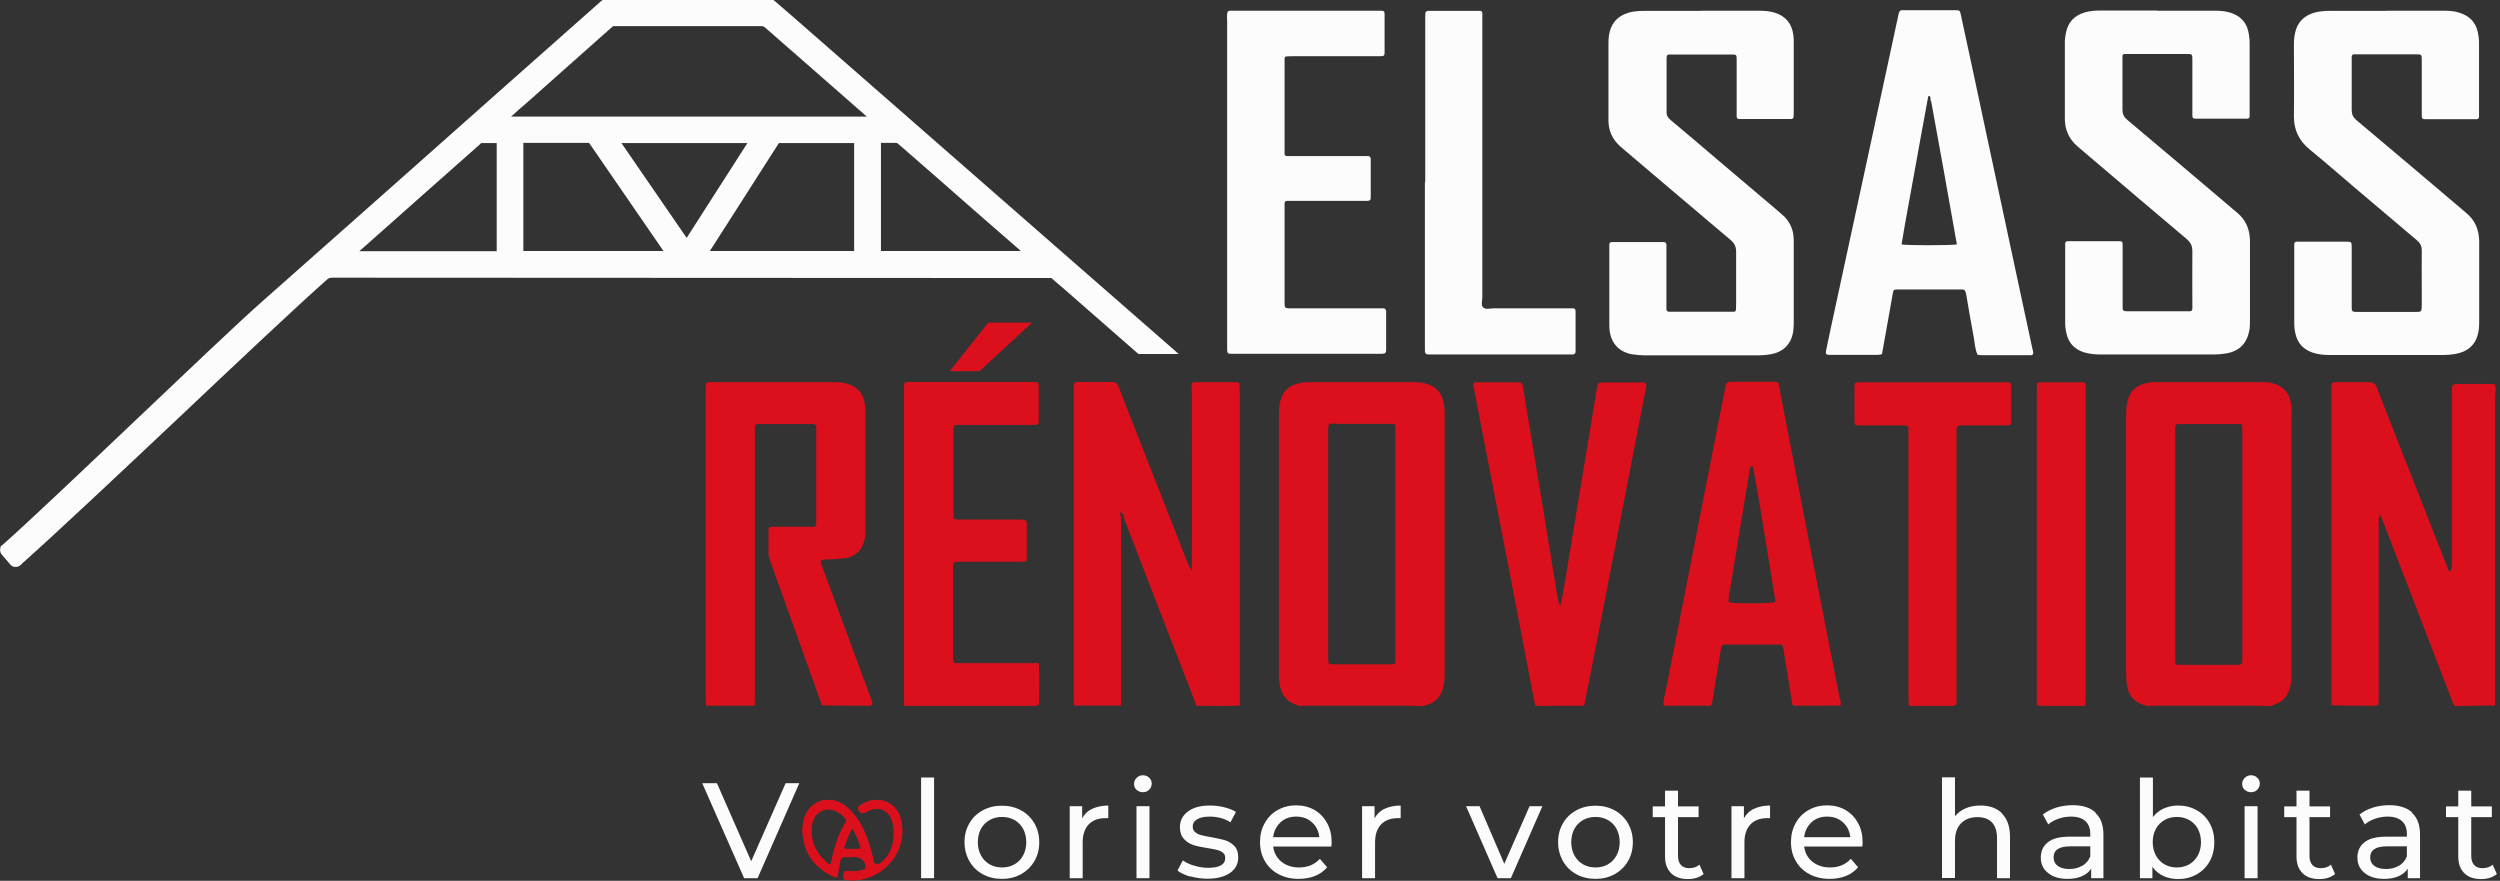 <?xml version="1.0" encoding="UTF-8"?>
<svg xmlns="http://www.w3.org/2000/svg" width="281" height="99" viewBox="0 0 281 99" fill="none">
  <rect x="0" y="0" width="281" height="99" fill="#333333" stroke="none"/>
  <g clip-path="url(#clip0_632_623)">
    <path d="M89.841 88.032L85.154 98.708H83.638L78.932 88.032H80.585L84.435 96.803L88.305 88.032H89.822H89.841Z" fill="#FCFCFC"></path>
    <path d="M103.531 87.391H104.989V98.708H103.531V87.391Z" fill="#FCFCFC"></path>
    <path d="M110.454 98.261C109.812 97.911 109.306 97.405 108.956 96.783C108.606 96.16 108.412 95.46 108.412 94.663C108.412 93.866 108.587 93.166 108.956 92.544C109.306 91.921 109.812 91.435 110.454 91.085C111.095 90.735 111.815 90.56 112.612 90.56C113.41 90.56 114.129 90.735 114.771 91.085C115.412 91.435 115.899 91.921 116.268 92.544C116.618 93.166 116.813 93.866 116.813 94.663C116.813 95.46 116.638 96.16 116.268 96.783C115.918 97.405 115.412 97.891 114.771 98.261C114.129 98.611 113.41 98.786 112.612 98.786C111.815 98.786 111.095 98.611 110.454 98.261ZM114.032 97.152C114.44 96.919 114.771 96.569 115.004 96.141C115.237 95.713 115.354 95.208 115.354 94.663C115.354 94.119 115.237 93.613 115.004 93.166C114.771 92.738 114.44 92.407 114.032 92.174C113.623 91.941 113.157 91.824 112.632 91.824C112.107 91.824 111.64 91.941 111.232 92.174C110.823 92.407 110.493 92.738 110.259 93.166C110.026 93.594 109.909 94.099 109.909 94.663C109.909 95.227 110.026 95.713 110.259 96.141C110.493 96.569 110.823 96.919 111.232 97.152C111.64 97.386 112.107 97.502 112.632 97.502C113.157 97.502 113.623 97.386 114.032 97.152Z" fill="#FCFCFC"></path>
    <path d="M122.763 90.91C123.269 90.677 123.872 90.541 124.572 90.541V91.961C124.572 91.961 124.377 91.961 124.241 91.961C123.444 91.961 122.822 92.194 122.374 92.661C121.927 93.127 121.694 93.808 121.694 94.683V98.708H120.235V90.619H121.635V91.98C121.888 91.513 122.258 91.144 122.763 90.91Z" fill="#FCFCFC"></path>
    <path d="M127.761 88.791C127.566 88.616 127.469 88.382 127.469 88.11C127.469 87.838 127.566 87.624 127.761 87.43C127.955 87.235 128.189 87.138 128.461 87.138C128.733 87.138 128.986 87.235 129.161 87.41C129.355 87.585 129.453 87.819 129.453 88.071C129.453 88.324 129.355 88.577 129.161 88.771C128.966 88.966 128.733 89.044 128.461 89.044C128.189 89.044 127.936 88.946 127.761 88.771V88.791ZM127.741 90.619H129.2V98.708H127.741V90.619Z" fill="#FCFCFC"></path>
    <path d="M133.789 98.533C133.186 98.358 132.7 98.125 132.35 97.853L132.953 96.705C133.303 96.958 133.75 97.172 134.256 97.308C134.761 97.464 135.286 97.542 135.792 97.542C137.076 97.542 137.717 97.172 137.717 96.433C137.717 96.2 137.639 96.005 137.464 95.85C137.289 95.714 137.076 95.597 136.823 95.539C136.57 95.461 136.2 95.403 135.714 95.325C135.073 95.228 134.528 95.111 134.12 94.975C133.711 94.839 133.361 94.625 133.07 94.294C132.778 93.983 132.622 93.536 132.622 92.972C132.622 92.233 132.933 91.649 133.536 91.202C134.139 90.755 134.956 90.541 135.987 90.541C136.531 90.541 137.056 90.599 137.601 90.736C138.145 90.872 138.592 91.047 138.923 91.26L138.301 92.427C137.639 91.999 136.862 91.786 135.967 91.786C135.345 91.786 134.878 91.883 134.548 92.097C134.217 92.291 134.061 92.563 134.061 92.913C134.061 93.186 134.159 93.38 134.334 93.536C134.509 93.691 134.742 93.808 135.014 93.866C135.286 93.944 135.656 94.022 136.142 94.1C136.784 94.216 137.309 94.333 137.717 94.45C138.126 94.586 138.456 94.8 138.748 95.091C139.04 95.403 139.176 95.83 139.176 96.375C139.176 97.114 138.865 97.697 138.242 98.125C137.62 98.553 136.764 98.767 135.695 98.767C135.034 98.767 134.392 98.669 133.789 98.495V98.533Z" fill="#FCFCFC"></path>
    <path d="M149.657 95.149H143.104C143.201 95.869 143.512 96.433 144.037 96.861C144.562 97.288 145.243 97.502 146.021 97.502C146.993 97.502 147.771 97.172 148.354 96.53L149.171 97.483C148.802 97.911 148.354 98.241 147.81 98.455C147.265 98.669 146.663 98.786 145.982 98.786C145.126 98.786 144.368 98.611 143.707 98.261C143.046 97.911 142.54 97.425 142.17 96.783C141.801 96.161 141.626 95.441 141.626 94.644C141.626 93.847 141.801 93.147 142.151 92.524C142.501 91.882 142.987 91.396 143.609 91.046C144.232 90.696 144.912 90.521 145.69 90.521C146.468 90.521 147.149 90.696 147.751 91.046C148.354 91.396 148.821 91.882 149.171 92.524C149.521 93.166 149.677 93.866 149.677 94.683C149.677 94.799 149.677 94.936 149.638 95.13L149.657 95.149ZM143.94 92.427C143.473 92.855 143.182 93.419 143.104 94.099H148.296C148.218 93.419 147.946 92.855 147.46 92.427C146.993 91.999 146.41 91.785 145.69 91.785C144.971 91.785 144.407 91.999 143.921 92.427H143.94Z" fill="#FCFCFC"></path>
    <path d="M155.627 90.91C156.133 90.677 156.735 90.541 157.435 90.541V91.961C157.435 91.961 157.241 91.961 157.105 91.961C156.308 91.961 155.685 92.194 155.238 92.661C154.791 93.127 154.557 93.808 154.557 94.683V98.708H153.099V90.619H154.499V91.98C154.752 91.513 155.121 91.144 155.627 90.91Z" fill="#FCFCFC"></path>
    <path d="M173.362 90.619L169.823 98.709H168.325L164.786 90.619H166.303L169.084 97.094L171.923 90.619H173.362Z" fill="#FCFCFC"></path>
    <path d="M177.173 98.261C176.532 97.911 176.026 97.405 175.676 96.783C175.326 96.16 175.131 95.46 175.131 94.663C175.131 93.866 175.306 93.166 175.676 92.544C176.026 91.921 176.532 91.435 177.173 91.085C177.815 90.735 178.535 90.56 179.332 90.56C180.129 90.56 180.849 90.735 181.49 91.085C182.132 91.435 182.618 91.921 182.988 92.544C183.338 93.166 183.532 93.866 183.532 94.663C183.532 95.46 183.357 96.16 182.988 96.783C182.638 97.405 182.132 97.891 181.49 98.261C180.849 98.611 180.129 98.786 179.332 98.786C178.535 98.786 177.815 98.611 177.173 98.261ZM180.732 97.152C181.14 96.919 181.471 96.569 181.704 96.141C181.938 95.713 182.054 95.208 182.054 94.663C182.054 94.119 181.938 93.613 181.704 93.166C181.471 92.738 181.14 92.407 180.732 92.174C180.324 91.941 179.857 91.824 179.332 91.824C178.807 91.824 178.34 91.941 177.932 92.174C177.523 92.407 177.193 92.738 176.959 93.166C176.726 93.594 176.609 94.099 176.609 94.663C176.609 95.227 176.726 95.713 176.959 96.141C177.193 96.569 177.523 96.919 177.932 97.152C178.34 97.386 178.807 97.502 179.332 97.502C179.857 97.502 180.324 97.386 180.732 97.152Z" fill="#FCFCFC"></path>
    <path d="M191.486 98.242C191.272 98.417 190.999 98.573 190.688 98.67C190.377 98.767 190.047 98.806 189.716 98.806C188.899 98.806 188.277 98.592 187.83 98.145C187.382 97.717 187.149 97.075 187.149 96.278V91.844H185.768V90.638H187.149V88.869H188.608V90.638H190.922V91.844H188.608V96.219C188.608 96.647 188.724 96.997 188.938 97.231C189.152 97.464 189.463 97.581 189.872 97.581C190.319 97.581 190.708 97.464 191.019 97.192L191.486 98.242Z" fill="#FCFCFC"></path>
    <path d="M197.145 90.91C197.65 90.677 198.253 90.541 198.953 90.541V91.961C198.953 91.961 198.759 91.961 198.622 91.961C197.825 91.961 197.203 92.194 196.756 92.661C196.308 93.127 196.075 93.808 196.075 94.683V98.708H194.617V90.619H196.017V91.98C196.269 91.513 196.639 91.144 197.145 90.91Z" fill="#FCFCFC"></path>
    <path d="M209.337 95.149H202.784C202.881 95.869 203.192 96.433 203.717 96.861C204.262 97.288 204.923 97.502 205.701 97.502C206.673 97.502 207.451 97.172 208.034 96.53L208.851 97.483C208.482 97.911 208.034 98.241 207.49 98.455C206.945 98.669 206.342 98.786 205.662 98.786C204.806 98.786 204.048 98.611 203.387 98.261C202.725 97.911 202.22 97.425 201.85 96.783C201.481 96.161 201.306 95.441 201.306 94.644C201.306 93.847 201.481 93.147 201.831 92.524C202.181 91.882 202.667 91.396 203.289 91.046C203.912 90.696 204.592 90.521 205.37 90.521C206.148 90.521 206.829 90.696 207.431 91.046C208.034 91.396 208.501 91.882 208.851 92.524C209.201 93.166 209.357 93.866 209.357 94.683C209.357 94.799 209.357 94.936 209.318 95.13L209.337 95.149ZM203.62 92.427C203.153 92.855 202.862 93.419 202.784 94.099H207.976C207.898 93.419 207.626 92.855 207.14 92.427C206.673 91.999 206.09 91.785 205.37 91.785C204.651 91.785 204.087 91.999 203.601 92.427H203.62Z" fill="#FCFCFC"></path>
    <path d="M225.011 91.436C225.613 92.039 225.925 92.894 225.925 94.061V98.709H224.466V94.217C224.466 93.439 224.272 92.836 223.902 92.447C223.533 92.058 222.988 91.844 222.288 91.844C221.491 91.844 220.869 92.078 220.421 92.544C219.955 93.011 219.741 93.672 219.741 94.528V98.689H218.282V87.372H219.741V91.747C220.052 91.358 220.441 91.066 220.946 90.852C221.432 90.638 221.996 90.541 222.599 90.541C223.63 90.541 224.447 90.833 225.049 91.436H225.011Z" fill="#FCFCFC"></path>
    <path d="M235.531 91.377C236.134 91.922 236.425 92.739 236.425 93.828V98.708H235.045V97.639C234.811 98.008 234.461 98.3 233.995 98.495C233.547 98.689 233.003 98.786 232.381 98.786C231.467 98.786 230.747 98.572 230.203 98.125C229.658 97.697 229.386 97.114 229.386 96.394C229.386 95.675 229.639 95.111 230.164 94.683C230.689 94.255 231.505 94.041 232.633 94.041H234.947V93.75C234.947 93.108 234.772 92.641 234.403 92.291C234.033 91.961 233.489 91.786 232.789 91.786C232.303 91.786 231.836 91.863 231.389 92.019C230.922 92.175 230.553 92.388 230.222 92.661L229.619 91.552C230.028 91.222 230.533 90.969 231.117 90.774C231.7 90.599 232.303 90.502 232.964 90.502C234.092 90.502 234.928 90.774 235.531 91.319V91.377ZM234.072 97.308C234.481 97.055 234.772 96.706 234.947 96.258V95.13H232.692C231.447 95.13 230.825 95.539 230.825 96.375C230.825 96.783 230.98 97.094 231.292 97.328C231.603 97.561 232.05 97.678 232.594 97.678C233.139 97.678 233.625 97.561 234.033 97.308H234.072Z" fill="#FCFCFC"></path>
    <path d="M246.907 91.066C247.529 91.416 248.015 91.902 248.365 92.524C248.715 93.147 248.89 93.866 248.89 94.663C248.89 95.461 248.715 96.2 248.365 96.822C248.015 97.444 247.529 97.93 246.907 98.28C246.284 98.63 245.584 98.805 244.807 98.805C244.204 98.805 243.659 98.689 243.154 98.456C242.648 98.222 242.24 97.872 241.929 97.425V98.708H240.528V87.391H241.987V91.844C242.317 91.416 242.726 91.085 243.212 90.871C243.698 90.658 244.243 90.541 244.807 90.541C245.584 90.541 246.284 90.716 246.907 91.066ZM246.071 97.153C246.479 96.919 246.81 96.569 247.043 96.141C247.276 95.713 247.393 95.208 247.393 94.663C247.393 94.119 247.276 93.613 247.043 93.166C246.81 92.738 246.479 92.408 246.071 92.174C245.662 91.941 245.195 91.824 244.67 91.824C244.145 91.824 243.698 91.941 243.29 92.174C242.881 92.408 242.551 92.738 242.317 93.166C242.084 93.594 241.967 94.1 241.967 94.663C241.967 95.227 242.084 95.713 242.317 96.141C242.551 96.569 242.881 96.919 243.29 97.153C243.698 97.386 244.165 97.503 244.67 97.503C245.176 97.503 245.662 97.386 246.071 97.153Z" fill="#FCFCFC"></path>
    <path d="M252.313 88.791C252.118 88.616 252.021 88.382 252.021 88.11C252.021 87.838 252.118 87.624 252.313 87.43C252.507 87.235 252.741 87.138 253.013 87.138C253.285 87.138 253.538 87.235 253.713 87.41C253.907 87.585 254.005 87.819 254.005 88.071C254.005 88.324 253.907 88.577 253.713 88.771C253.518 88.966 253.285 89.044 253.013 89.044C252.741 89.044 252.488 88.946 252.313 88.771V88.791ZM252.293 90.619H253.752V98.708H252.293V90.619Z" fill="#FCFCFC"></path>
    <path d="M262.464 98.242C262.25 98.417 261.978 98.573 261.667 98.67C261.355 98.767 261.025 98.806 260.694 98.806C259.878 98.806 259.255 98.592 258.808 98.145C258.361 97.717 258.127 97.075 258.127 96.278V91.844H256.747V90.638H258.127V88.869H259.586V90.638H261.9V91.844H259.586V96.219C259.586 96.647 259.703 96.997 259.916 97.231C260.13 97.464 260.441 97.581 260.85 97.581C261.297 97.581 261.686 97.464 261.997 97.192L262.464 98.242Z" fill="#FCFCFC"></path>
    <path d="M271.117 91.377C271.72 91.922 272.012 92.739 272.012 93.828V98.708H270.631V97.639C270.398 98.008 270.028 98.3 269.581 98.495C269.134 98.689 268.589 98.786 267.967 98.786C267.053 98.786 266.334 98.572 265.789 98.125C265.245 97.697 264.972 97.114 264.972 96.394C264.972 95.675 265.225 95.111 265.75 94.683C266.275 94.255 267.092 94.041 268.22 94.041H270.534V93.75C270.534 93.108 270.359 92.641 269.989 92.291C269.62 91.961 269.075 91.786 268.375 91.786C267.889 91.786 267.422 91.863 266.975 92.019C266.509 92.175 266.139 92.388 265.808 92.661L265.206 91.552C265.614 91.222 266.12 90.969 266.703 90.774C267.286 90.599 267.889 90.502 268.55 90.502C269.659 90.502 270.534 90.774 271.117 91.319V91.377ZM269.659 97.308C270.067 97.055 270.359 96.706 270.534 96.258V95.13H268.278C267.034 95.13 266.411 95.539 266.411 96.375C266.411 96.783 266.567 97.094 266.878 97.328C267.189 97.561 267.636 97.678 268.181 97.678C268.725 97.678 269.231 97.561 269.62 97.308H269.659Z" fill="#FCFCFC"></path>
    <path d="M280.646 98.242C280.432 98.417 280.16 98.573 279.849 98.67C279.537 98.767 279.207 98.806 278.876 98.806C278.06 98.806 277.437 98.592 276.99 98.145C276.543 97.717 276.309 97.075 276.309 96.278V91.844H274.929V90.638H276.309V88.869H277.768V90.638H280.082V91.844H277.768V96.219C277.768 96.647 277.884 96.997 278.098 97.231C278.312 97.464 278.623 97.581 279.032 97.581C279.479 97.581 279.868 97.464 280.179 97.192L280.646 98.242Z" fill="#FCFCFC"></path>
    <path d="M95.83 96.335C95.539 96.335 95.247 96.355 94.975 96.335C94.644 96.296 94.508 96.452 94.45 96.744C94.352 97.249 94.255 97.755 94.177 98.261C94.119 98.669 94.041 98.708 93.691 98.533C91.688 97.599 90.463 96.083 90.23 93.827C90.171 93.263 90.21 92.718 90.327 92.193C90.813 90.054 93.147 89.218 94.955 90.54C96.044 91.338 96.725 92.466 97.25 93.671C97.697 94.721 98.008 95.81 98.222 96.919C98.261 97.074 98.65 97.23 98.883 97.074C100.303 96.102 100.692 94.196 100.342 92.524C100.05 91.066 98.708 90.482 97.444 91.221C97.444 91.221 97.405 91.24 97.386 91.26C96.939 91.532 96.647 91.415 96.453 90.929C96.394 90.774 96.472 90.677 96.589 90.599C98.378 89.238 100.77 89.957 101.275 92.154C102.092 95.733 99.331 98.572 96.491 98.902C96.025 98.961 95.578 98.961 95.111 98.902C94.858 98.863 94.741 98.766 94.78 98.494C94.858 97.91 94.877 97.872 95.48 97.93C96.005 97.988 96.511 97.91 97.016 97.774C97.25 97.716 97.347 97.58 97.289 97.347C97.289 97.347 97.289 97.327 97.289 97.308C97.172 96.627 96.686 96.296 95.83 96.296V96.335ZM91.202 93.321C91.202 94.896 91.883 96.121 93.088 97.074C93.283 97.23 93.361 97.21 93.419 96.958C93.749 95.344 94.216 93.769 95.091 92.368C95.169 92.232 95.169 92.135 95.052 92.018C94.761 91.688 94.43 91.415 94.061 91.221C92.991 90.638 91.785 91.104 91.377 92.252C91.26 92.621 91.202 92.971 91.202 93.36V93.321ZM95.811 93.088C95.383 93.769 95.15 94.469 94.897 95.169C94.838 95.324 94.897 95.421 95.072 95.421H96.491C96.705 95.421 96.783 95.324 96.705 95.13C96.472 94.43 96.2 93.769 95.811 93.107V93.088Z" fill="#DC101C"></path>
    <path d="M95.83 96.335C95.539 96.335 95.247 96.355 94.975 96.335C94.644 96.296 94.508 96.452 94.45 96.744C94.352 97.249 94.255 97.755 94.177 98.261C94.119 98.669 94.041 98.708 93.691 98.533C91.688 97.599 90.463 96.083 90.23 93.827C90.171 93.263 90.21 92.718 90.327 92.193C90.813 90.054 93.147 89.218 94.955 90.54C96.044 91.338 96.725 92.466 97.25 93.671C97.697 94.721 98.008 95.81 98.222 96.919C98.261 97.074 98.65 97.23 98.883 97.074C100.303 96.102 100.692 94.196 100.342 92.524C100.05 91.066 98.708 90.482 97.444 91.221C97.444 91.221 97.405 91.24 97.386 91.26C96.939 91.532 96.647 91.415 96.453 90.929C96.394 90.774 96.472 90.677 96.589 90.599C98.378 89.238 100.77 89.957 101.275 92.154C102.092 95.733 99.331 98.572 96.491 98.902C96.025 98.961 95.578 98.961 95.111 98.902C94.858 98.863 94.741 98.766 94.78 98.494C94.858 97.91 94.877 97.872 95.48 97.93C96.005 97.988 96.511 97.91 97.016 97.774C97.25 97.716 97.347 97.58 97.289 97.347C97.289 97.347 97.289 97.327 97.289 97.308C97.172 96.627 96.686 96.296 95.83 96.296V96.335ZM91.202 93.321C91.202 94.896 91.883 96.121 93.088 97.074C93.283 97.23 93.361 97.21 93.419 96.958C93.749 95.344 94.216 93.769 95.091 92.368C95.169 92.232 95.169 92.135 95.052 92.018C94.761 91.688 94.43 91.415 94.061 91.221C92.991 90.638 91.785 91.104 91.377 92.252C91.26 92.621 91.202 92.971 91.202 93.36V93.321ZM95.811 93.088C95.383 93.769 95.15 94.469 94.897 95.169C94.838 95.324 94.897 95.421 95.072 95.421H96.491C96.705 95.421 96.783 95.324 96.705 95.13C96.472 94.43 96.2 93.769 95.811 93.107V93.088Z" fill="#DC101C"></path>
    <path d="M242.434 1.205H248.929C249.532 1.205 250.115 1.244 250.679 1.419C251.807 1.769 252.527 2.508 252.741 3.675C252.799 4.025 252.857 4.395 252.857 4.745C252.857 7.37 252.857 9.995 252.857 12.601C252.857 12.757 252.857 12.931 252.857 13.087C252.857 13.243 252.76 13.32 252.624 13.34C252.527 13.34 252.429 13.34 252.332 13.34H246.926C246.46 13.34 246.421 13.301 246.421 12.834C246.421 10.87 246.421 8.906 246.421 6.942C246.421 6.028 246.498 6.067 245.584 6.067H239.381C239.187 6.067 238.992 6.067 238.798 6.067C238.642 6.067 238.564 6.164 238.564 6.32C238.564 6.475 238.564 6.65 238.564 6.806C238.564 8.634 238.564 10.481 238.564 12.309C238.564 12.815 238.72 13.145 239.109 13.476C242.881 16.626 246.615 19.815 250.368 22.985C250.738 23.296 251.107 23.627 251.496 23.938C252.429 24.735 252.857 25.746 252.896 26.971C252.896 27.633 252.896 28.274 252.896 28.936V36.014C252.896 36.403 252.896 36.792 252.818 37.181C252.527 38.639 251.671 39.495 250.193 39.728C249.746 39.806 249.279 39.845 248.832 39.845C244.612 39.845 240.373 39.845 236.153 39.845C235.492 39.845 234.85 39.786 234.208 39.592C233.158 39.242 232.497 38.542 232.264 37.453C232.186 37.103 232.128 36.753 232.128 36.383C232.128 33.467 232.128 30.55 232.128 27.633C232.128 27.535 232.128 27.438 232.128 27.341C232.147 27.205 232.244 27.127 232.4 27.108C232.497 27.108 232.594 27.108 232.692 27.108H238.195C238.526 27.108 238.584 27.185 238.584 27.516C238.584 29.441 238.584 31.386 238.584 33.311C238.584 33.7 238.584 34.089 238.584 34.497C238.584 34.906 238.642 34.964 239.012 34.983H245.896C245.993 34.983 246.09 34.983 246.187 34.983C246.343 34.964 246.401 34.867 246.421 34.711C246.421 34.478 246.421 34.244 246.421 34.031C246.421 32.105 246.401 30.161 246.421 28.235C246.421 27.652 246.246 27.283 245.818 26.894C242.181 23.841 238.564 20.749 234.947 17.676C234.461 17.268 233.995 16.86 233.528 16.471C232.575 15.654 232.089 14.604 232.089 13.359C232.089 10.481 232.089 7.584 232.089 4.706C232.089 4.356 232.147 3.986 232.225 3.636C232.458 2.469 233.178 1.75 234.306 1.4C234.889 1.225 235.472 1.186 236.056 1.186H242.454L242.434 1.205Z" fill="#FCFCFC"></path>
    <path d="M268.22 1.206H274.715C275.318 1.206 275.901 1.245 276.465 1.439C277.554 1.789 278.254 2.47 278.507 3.617C278.585 4.006 278.643 4.395 278.643 4.784V12.757C278.643 12.893 278.643 13.01 278.643 13.146C278.643 13.301 278.546 13.379 278.39 13.399C278.293 13.399 278.196 13.399 278.098 13.399H272.79C272.206 13.399 272.206 13.399 272.206 12.776C272.206 10.812 272.206 8.848 272.206 6.884C272.206 6.106 272.245 6.106 271.467 6.106H265.07C264.914 6.106 264.739 6.106 264.583 6.106C264.428 6.106 264.35 6.203 264.331 6.359C264.331 6.515 264.331 6.69 264.331 6.845C264.331 8.673 264.331 10.521 264.331 12.348C264.331 12.854 264.486 13.185 264.875 13.515C268.648 16.665 272.381 19.855 276.134 23.024C276.484 23.316 276.834 23.627 277.184 23.919C278.196 24.736 278.643 25.825 278.662 27.108C278.662 27.575 278.662 28.022 278.662 28.489V35.956C278.662 36.384 278.662 36.812 278.585 37.239C278.332 38.756 277.359 39.553 275.959 39.787C275.512 39.865 275.045 39.904 274.598 39.904C270.359 39.904 266.139 39.904 261.9 39.904C261.219 39.904 260.519 39.845 259.877 39.612C258.866 39.242 258.244 38.562 258.011 37.512C257.913 37.123 257.874 36.734 257.874 36.345V27.789C257.874 27.652 257.874 27.516 257.874 27.4C257.894 27.264 257.991 27.166 258.147 27.166C258.283 27.166 258.4 27.166 258.536 27.166H263.65C264.331 27.166 264.331 27.166 264.331 27.886V34.089C264.331 35.139 264.253 35.061 265.264 35.061H271.467C272.187 35.061 272.187 35.061 272.206 34.284V32.709C272.206 31.192 272.187 29.694 272.206 28.177C272.206 27.652 272.051 27.341 271.662 27.011C269.328 25.047 267.014 23.063 264.681 21.099C262.989 19.66 261.297 18.182 259.586 16.782C258.38 15.79 257.816 14.565 257.836 13.01C257.874 10.384 257.836 7.759 257.836 5.134C257.836 4.648 257.855 4.162 257.972 3.675C258.225 2.509 258.944 1.789 260.072 1.439C260.655 1.264 261.239 1.225 261.822 1.225H268.239L268.22 1.206Z" fill="#FCFCFC"></path>
    <path d="M191.213 1.206H197.708C198.292 1.206 198.894 1.245 199.458 1.42C200.722 1.809 201.422 2.664 201.578 3.987C201.617 4.278 201.617 4.57 201.617 4.862V12.543C201.617 12.737 201.617 12.932 201.597 13.126C201.597 13.262 201.5 13.36 201.345 13.379C201.209 13.379 201.092 13.379 200.956 13.379H195.841C195.705 13.379 195.569 13.379 195.453 13.379C195.316 13.379 195.219 13.262 195.2 13.126C195.2 12.893 195.2 12.66 195.2 12.446V7.234C195.2 7.001 195.2 6.767 195.2 6.553C195.2 6.184 195.122 6.126 194.714 6.126C193.702 6.126 192.672 6.126 191.661 6.126H187.732C187.382 6.126 187.343 6.184 187.324 6.534C187.324 8.576 187.324 10.598 187.324 12.64C187.324 13.068 187.538 13.282 187.83 13.535C189.619 15.032 191.388 16.529 193.158 18.046C195.414 19.952 197.669 21.858 199.906 23.763C200.139 23.958 200.353 24.152 200.567 24.347C201.17 24.988 201.539 25.747 201.597 26.622C201.617 26.913 201.617 27.205 201.617 27.497V36.053C201.617 36.384 201.617 36.714 201.578 37.045C201.442 38.542 200.547 39.534 199.089 39.806C198.583 39.904 198.039 39.942 197.514 39.942C193.313 39.942 189.133 39.942 184.932 39.942C184.446 39.942 183.94 39.904 183.474 39.826C181.957 39.573 181.043 38.542 180.907 37.026C180.887 36.792 180.887 36.559 180.887 36.345V27.886C180.887 27.75 180.887 27.633 180.887 27.497C180.887 27.302 181.004 27.205 181.199 27.205H186.702C186.799 27.205 186.896 27.205 186.993 27.205C187.168 27.205 187.305 27.302 187.305 27.497C187.305 27.73 187.305 27.964 187.305 28.177V33.972C187.305 34.225 187.305 34.498 187.305 34.75C187.305 34.925 187.421 35.042 187.616 35.042C187.713 35.042 187.81 35.042 187.907 35.042H194.5C194.636 35.042 194.752 35.042 194.889 35.042C195.044 35.042 195.122 34.925 195.122 34.789C195.122 34.556 195.141 34.322 195.141 34.109C195.141 32.183 195.141 30.239 195.141 28.314C195.141 27.73 194.966 27.361 194.519 26.972C190.61 23.686 186.721 20.36 182.813 17.054C182.579 16.86 182.365 16.665 182.132 16.471C181.257 15.693 180.79 14.721 180.79 13.535V5.134C180.79 4.745 180.79 4.337 180.848 3.967C181.043 2.684 181.743 1.828 183.007 1.439C183.59 1.264 184.174 1.225 184.757 1.225H191.155L191.213 1.206Z" fill="#FCFCFC"></path>
    <path d="M228.452 39.242C227.772 36.111 227.111 32.961 226.43 29.83C225.341 24.774 224.272 19.718 223.183 14.643C222.269 10.325 221.335 5.989 220.402 1.672C220.305 1.186 220.266 1.147 219.741 1.147H214.043C213.946 1.147 213.848 1.147 213.751 1.147C213.615 1.147 213.518 1.244 213.46 1.38C213.421 1.497 213.382 1.633 213.362 1.769C212.176 7.234 210.99 12.717 209.823 18.182C208.598 23.84 207.373 29.519 206.148 35.178C205.837 36.578 205.545 37.997 205.253 39.397C205.175 39.786 205.253 39.884 205.623 39.884C207.451 39.884 209.298 39.884 211.126 39.884C211.243 39.884 211.379 39.845 211.534 39.806C211.748 38.639 211.962 37.472 212.157 36.325C212.351 35.197 212.565 34.069 212.759 32.941C212.818 32.591 212.876 32.552 213.207 32.533C213.343 32.533 213.46 32.533 213.596 32.533H220.577C220.771 32.533 220.868 32.65 220.927 32.825C220.966 32.922 220.985 33.019 221.005 33.116C221.277 34.73 221.549 36.344 221.86 37.958C221.977 38.6 221.977 39.261 222.288 39.884C222.424 39.884 222.56 39.922 222.696 39.922C224.466 39.922 226.236 39.922 228.005 39.922C228.102 39.922 228.2 39.922 228.297 39.922C228.452 39.922 228.53 39.825 228.53 39.67C228.53 39.533 228.511 39.417 228.472 39.281L228.452 39.242ZM213.732 27.496C214.179 24.716 214.724 21.954 215.21 19.193C215.696 16.412 216.221 13.651 216.726 10.87C216.765 10.773 216.843 10.753 216.921 10.831C217.057 11.006 216.921 11.259 217.076 11.453C218.049 16.801 219.021 22.129 219.955 27.477C219.021 27.594 214.568 27.594 213.732 27.477V27.496Z" fill="#FCFCFC"></path>
    <path d="M137.989 1.283C138.223 1.167 138.456 1.205 138.67 1.205H155.199C155.549 1.205 155.627 1.283 155.627 1.594C155.627 3.033 155.627 4.472 155.627 5.911C155.627 6.242 155.549 6.3 155.219 6.32C154.966 6.32 154.693 6.32 154.441 6.32H145.398C145.145 6.32 144.873 6.32 144.62 6.339C144.465 6.339 144.387 6.456 144.387 6.592C144.387 6.748 144.387 6.923 144.387 7.078V16.821C144.387 16.996 144.387 17.151 144.387 17.307C144.387 17.443 144.504 17.54 144.64 17.54C144.893 17.54 145.165 17.54 145.418 17.54H152.982C153.235 17.54 153.507 17.54 153.76 17.54C153.955 17.54 154.052 17.657 154.071 17.851C154.071 17.89 154.071 17.91 154.071 17.948C154.071 19.349 154.071 20.768 154.071 22.168C154.071 22.499 153.993 22.557 153.663 22.577C153.41 22.577 153.138 22.577 152.885 22.577H145.418C145.165 22.577 144.893 22.577 144.64 22.577C144.504 22.577 144.406 22.674 144.387 22.81C144.387 22.966 144.387 23.141 144.387 23.296V34.205C144.387 34.536 144.484 34.633 144.776 34.653C145.029 34.653 145.301 34.653 145.554 34.653H154.693C154.946 34.653 155.219 34.653 155.471 34.653C155.666 34.653 155.763 34.769 155.802 34.944C155.802 35.003 155.802 35.081 155.802 35.139C155.802 36.52 155.802 37.9 155.802 39.261C155.802 39.689 155.724 39.748 155.277 39.767C155.121 39.767 154.946 39.767 154.791 39.767H138.962C138.767 39.767 138.573 39.767 138.378 39.767C138.009 39.767 137.95 39.709 137.931 39.281C137.931 39.047 137.931 38.814 137.931 38.6V2.333C137.931 1.983 137.853 1.614 138.009 1.283H137.989Z" fill="#FCFCFC"></path>
    <path d="M160.197 20.496V2.314C160.197 2.022 160.197 1.731 160.216 1.439C160.216 1.361 160.333 1.264 160.391 1.245C160.508 1.206 160.644 1.225 160.78 1.225H165.992C166.128 1.225 166.245 1.225 166.381 1.225C166.536 1.225 166.614 1.342 166.614 1.478C166.614 1.77 166.614 2.061 166.614 2.353V33.408C166.614 33.797 166.439 34.283 166.692 34.536C166.984 34.847 167.509 34.653 167.917 34.653C170.659 34.653 173.42 34.653 176.182 34.653H176.668C177.018 34.653 177.095 34.711 177.095 35.042C177.095 36.52 177.095 37.998 177.095 39.475C177.095 39.709 176.998 39.845 176.745 39.845C176.551 39.845 176.357 39.845 176.162 39.845H161.033C160.1 39.845 160.158 39.884 160.158 38.912V20.438L160.197 20.496Z" fill="#FCFCFC"></path>
    <path d="M139.351 43.851V78.912C139.351 79.048 139.351 79.165 139.351 79.301C137.756 79.379 136.181 79.34 134.586 79.321H134.489C133.031 75.567 131.592 71.814 130.133 68.081C128.967 65.067 127.8 62.053 126.633 59.019C126.575 58.844 126.477 58.669 126.4 58.494C126.439 58.202 126.225 57.988 126.186 57.736C126.186 57.736 126.186 57.736 126.166 57.716C126.069 57.638 125.972 57.541 125.933 57.405C125.875 57.444 125.933 57.463 125.933 57.483C125.952 57.58 125.933 57.697 125.933 57.794C125.933 57.91 125.933 58.027 125.991 58.124C125.991 58.358 125.991 58.591 126.011 58.805C126.011 59.038 126.011 59.272 126.011 59.486V78.718C126.011 78.854 126.011 79.01 126.011 79.146C126.011 79.204 126.011 79.243 126.011 79.301H125.875C124.163 79.301 122.433 79.301 120.721 79.301C120.721 78.971 120.683 78.64 120.683 78.329C120.683 66.933 120.683 55.519 120.683 44.123C120.683 42.762 120.527 42.956 121.908 42.937C122.919 42.937 123.949 42.956 124.961 42.937C125.408 42.937 125.602 43.112 125.738 43.501C126.691 45.951 127.644 48.382 128.597 50.813C130.231 54.955 131.864 59.097 133.478 63.239C133.556 63.414 133.634 63.608 133.711 63.783C133.886 63.958 133.945 64.192 134.042 64.386C133.984 64.153 133.886 63.939 133.964 63.686C134.003 57.113 133.964 50.56 133.964 44.007C133.964 43.657 133.847 43.287 134.081 42.956H138.903C139.254 42.956 139.312 43.034 139.331 43.345C139.331 43.52 139.331 43.676 139.331 43.831L139.351 43.851Z" fill="#DC101C"></path>
    <path d="M280.451 44.22V78.912C280.451 79.048 280.451 79.165 280.451 79.301H280.393C279.285 79.301 278.196 79.32 277.068 79.34C276.718 79.34 276.368 79.34 276.018 79.359H275.92C275.687 79.106 275.629 78.776 275.512 78.484C272.965 71.873 270.417 65.261 267.87 58.649C267.792 58.474 267.714 58.28 267.656 58.105C267.5 57.93 267.442 57.716 267.345 57.521C267.345 57.638 267.403 57.696 267.423 57.774C267.481 57.949 267.423 58.105 267.364 58.26C267.364 64.911 267.364 71.542 267.364 78.192C267.364 78.737 267.384 79.009 267.306 79.165C267.209 79.359 266.956 79.32 266.275 79.32C264.875 79.32 263.456 79.301 262.055 79.281C262.055 78.951 262.055 78.62 262.055 78.309V43.812C262.055 42.937 262.017 42.937 262.911 42.956C264.019 42.956 265.128 42.976 266.256 42.956C266.761 42.956 266.995 43.131 267.17 43.598C267.948 45.64 268.764 47.681 269.562 49.723C271.448 54.527 273.354 59.349 275.24 64.152C275.668 64.386 275.395 63.88 275.57 63.841V63.802C275.57 63.53 275.59 63.238 275.59 62.966C275.59 56.782 275.59 50.579 275.59 44.395C275.59 43.073 275.493 43.151 276.796 43.151C277.846 43.151 278.896 43.151 279.946 43.151C280.432 43.151 280.49 43.228 280.51 43.734C280.51 43.889 280.51 44.065 280.51 44.22H280.451Z" fill="#DC101C"></path>
    <path d="M257.602 46.165C257.563 45.776 257.524 45.387 257.427 44.998C257.174 44.026 256.552 43.403 255.599 43.131C255.23 43.014 254.841 42.937 254.433 42.956H242.143C241.773 42.956 241.423 43.014 241.073 43.112C240.023 43.384 239.381 44.045 239.128 45.095C238.992 45.679 238.973 46.262 238.973 46.845V66.505C238.973 69.558 238.973 72.611 238.973 75.645C238.973 76.209 239.012 76.753 239.128 77.298C239.342 78.192 239.867 78.834 240.723 79.145C240.898 79.204 241.093 79.281 241.287 79.34C241.404 79.34 241.54 79.34 241.676 79.34C241.831 79.34 242.006 79.32 242.162 79.32H253.985C254.219 79.32 254.452 79.34 254.666 79.359C254.86 79.359 255.055 79.359 255.23 79.34C255.347 79.301 255.483 79.243 255.599 79.204C256.688 78.873 257.252 78.115 257.466 77.006C257.563 76.559 257.563 76.092 257.563 75.645V46.748C257.563 46.554 257.563 46.359 257.563 46.165H257.602ZM244.496 48.848C244.496 48.557 244.496 48.265 244.496 47.973C244.496 47.779 244.612 47.681 244.807 47.662C244.943 47.662 245.06 47.662 245.196 47.662H251.282C251.438 47.662 251.613 47.662 251.768 47.662C251.905 47.662 252.021 47.759 252.021 47.915C252.021 48.109 252.041 48.304 252.041 48.498C252.041 56.957 252.041 65.397 252.041 73.856C252.041 74.673 252.099 74.731 251.185 74.731C249.221 74.731 247.257 74.731 245.293 74.731C245.137 74.731 244.962 74.731 244.807 74.731C244.612 74.731 244.496 74.614 244.496 74.42C244.496 74.167 244.496 73.895 244.496 73.642V48.868V48.848Z" fill="#DC101C"></path>
    <path d="M162.375 46.379C162.375 45.912 162.316 45.465 162.2 45.017C161.947 44.045 161.325 43.423 160.372 43.151C159.905 43.014 159.419 42.956 158.913 42.956H147.109C146.72 42.956 146.332 42.995 145.943 43.092C144.795 43.364 144.134 44.065 143.881 45.192C143.745 45.776 143.745 46.359 143.745 46.943V63.452C143.745 67.478 143.745 71.522 143.745 75.548C143.745 76.131 143.765 76.734 143.92 77.298C144.154 78.192 144.64 78.815 145.515 79.145C145.69 79.223 145.884 79.281 146.079 79.34C146.195 79.34 146.332 79.34 146.468 79.34C146.623 79.34 146.798 79.32 146.954 79.32H158.797C159.03 79.32 159.244 79.34 159.477 79.359C159.672 79.359 159.866 79.359 160.041 79.34C160.158 79.301 160.294 79.242 160.411 79.223C161.5 78.892 162.063 78.115 162.277 77.026C162.375 76.559 162.375 76.112 162.375 75.664V49.801C162.375 48.654 162.375 47.506 162.375 46.359V46.379ZM150.143 47.643C152.107 47.643 154.071 47.643 156.035 47.643C156.21 47.643 156.366 47.643 156.521 47.643C156.696 47.643 156.832 47.74 156.832 47.934C156.832 48.226 156.832 48.518 156.832 48.809V73.584C156.832 73.856 156.832 74.109 156.832 74.362C156.832 74.556 156.716 74.653 156.521 74.673C156.366 74.673 156.191 74.673 156.035 74.673C154.032 74.673 152.029 74.673 150.046 74.673C149.89 74.673 149.715 74.673 149.56 74.653C149.424 74.653 149.326 74.556 149.307 74.4C149.307 74.206 149.287 74.011 149.287 73.817V48.459C149.287 47.584 149.287 47.604 150.162 47.604L150.143 47.643Z" fill="#DC101C"></path>
    <path d="M98.067 78.931C98.028 79.126 98.028 79.32 97.755 79.32C97.23 79.32 96.725 79.32 96.2 79.32C94.975 79.32 93.73 79.301 92.486 79.281H92.388C90.891 75.12 89.413 70.958 87.916 66.797C87.469 65.572 87.041 64.327 86.593 63.102C86.496 62.83 86.379 62.558 86.379 62.247C86.379 61.371 86.379 60.477 86.379 59.602C86.379 59.291 86.457 59.213 86.807 59.213C88.032 59.213 89.238 59.213 90.444 59.213C90.735 59.213 91.027 59.213 91.319 59.213C91.649 59.213 91.727 59.116 91.747 58.824C91.747 58.63 91.747 58.435 91.747 58.241V48.595C91.747 48.401 91.747 48.206 91.747 48.012C91.747 47.759 91.591 47.662 91.377 47.662H90.891C89.199 47.662 87.488 47.662 85.777 47.662C84.766 47.662 84.843 47.584 84.843 48.634V78.231C84.843 78.581 84.843 78.951 84.824 79.32H84.707C82.918 79.32 81.148 79.32 79.359 79.32C79.359 78.99 79.321 78.659 79.321 78.348C79.321 66.933 79.321 55.538 79.321 44.123C79.321 42.8 79.184 42.956 80.468 42.956H93.652C94.119 42.956 94.566 42.956 95.014 43.073C96.297 43.384 96.997 44.123 97.211 45.406C97.25 45.659 97.269 45.931 97.269 46.184C97.269 50.676 97.269 55.168 97.269 59.66C97.269 60.127 97.23 60.574 97.075 61.022C96.764 61.897 96.2 62.461 95.286 62.674C94.761 62.81 94.236 62.81 93.73 62.849C93.244 62.888 92.758 62.83 92.311 62.966C92.155 63.18 92.291 63.316 92.33 63.452C94.236 68.625 96.141 73.778 98.047 78.931H98.067Z" fill="#DC101C"></path>
    <path d="M206.77 78.465C206.595 77.59 206.439 76.734 206.264 75.859C205.506 71.97 204.748 68.081 203.989 64.211C203.231 60.36 202.492 56.51 201.753 52.64C201.15 49.548 200.567 46.476 199.964 43.384C199.886 42.976 199.828 42.917 199.458 42.917C197.786 42.917 196.114 42.917 194.441 42.917C194.149 42.917 194.033 43.053 193.974 43.306C193.936 43.442 193.916 43.559 193.897 43.695C192.983 48.323 192.069 52.951 191.174 57.56C189.871 64.25 188.549 70.92 187.246 77.59C187.129 78.153 186.916 78.718 186.993 79.32C188.724 79.32 190.455 79.32 192.205 79.32H192.322C192.36 79.204 192.438 79.087 192.458 78.951C192.613 77.978 192.749 77.006 192.924 76.034C193.099 75.003 193.255 73.953 193.43 72.942C193.508 72.475 193.547 72.456 194.013 72.456C195.977 72.456 197.941 72.456 199.906 72.456C200.353 72.456 200.353 72.456 200.45 72.961C200.508 73.214 200.547 73.467 200.586 73.739C200.878 75.509 201.15 77.298 201.442 79.067C201.442 79.165 201.52 79.243 201.558 79.32H201.656C203.386 79.32 205.136 79.32 206.887 79.301C206.945 79.009 206.848 78.718 206.789 78.426L206.77 78.465ZM194.305 67.166C195.102 62.363 195.88 57.56 196.677 52.757C196.697 52.64 196.755 52.524 196.814 52.388C196.891 52.388 196.95 52.388 197.027 52.388C197.222 53.515 197.436 54.643 197.63 55.771C198.136 58.805 198.622 61.838 199.128 64.872C199.283 65.805 199.419 66.739 199.575 67.672C198.875 67.847 195.55 67.867 194.383 67.73C194.227 67.555 194.305 67.361 194.324 67.186L194.305 67.166Z" fill="#DC101C"></path>
    <path d="M178.087 79.321C176.259 79.321 174.451 79.321 172.623 79.34C172.564 79.223 172.506 79.107 172.487 78.971C171.611 74.401 170.736 69.831 169.861 65.281C168.908 60.361 167.956 55.441 167.003 50.54C166.536 48.129 166.069 45.718 165.603 43.306C165.603 43.248 165.603 43.17 165.603 43.112C165.7 42.937 165.875 42.976 166.011 42.976C167.528 42.976 169.025 42.976 170.542 42.976C171.028 42.976 171.086 43.015 171.184 43.52C171.339 44.415 171.475 45.329 171.631 46.243C172.273 50.113 172.914 54.002 173.556 57.871C174.042 60.847 174.528 63.822 175.015 66.797C175.073 67.128 175.131 67.439 175.209 67.77C175.481 68.061 175.267 68.392 175.287 68.703C175.248 69.014 175.365 69.345 175.287 69.481V68.761C175.326 68.295 175.403 67.828 175.559 67.381C175.89 65.417 176.24 63.453 176.551 61.469C176.979 58.922 177.387 56.374 177.815 53.807C178.243 51.182 178.69 48.576 179.118 45.951C179.254 45.115 179.39 44.279 179.526 43.443C179.584 43.093 179.662 42.995 179.934 42.995C181.607 42.995 183.26 42.995 184.932 42.995C185.127 43.326 185.01 43.618 184.952 43.89C184.601 45.698 184.251 47.487 183.901 49.296C183.143 53.185 182.385 57.074 181.646 60.964C180.829 65.164 180.012 69.384 179.195 73.603C178.826 75.529 178.437 77.454 178.048 79.379L178.087 79.321Z" fill="#DC101C"></path>
    <path d="M116.754 74.614C116.851 76.053 116.793 77.493 116.793 78.931C116.793 79.243 116.696 79.32 116.365 79.34C116.21 79.34 116.035 79.34 115.879 79.34H102.111C101.936 79.34 101.781 79.34 101.625 79.32C101.625 78.97 101.606 78.601 101.606 78.231V43.792C101.606 42.878 101.606 42.937 102.461 42.937H116.326C116.676 42.937 116.754 43.015 116.754 43.326C116.754 44.706 116.754 46.087 116.754 47.448C116.754 47.623 116.657 47.759 116.463 47.759C116.21 47.759 115.937 47.759 115.685 47.759H108.315C108.062 47.759 107.79 47.759 107.537 47.759C107.303 47.759 107.167 47.857 107.167 48.109C107.167 48.246 107.167 48.362 107.167 48.498V57.755C107.167 58.377 107.187 58.377 107.751 58.396C107.984 58.396 108.217 58.396 108.431 58.396H114.421C114.673 58.396 114.946 58.396 115.199 58.435C115.276 58.435 115.354 58.552 115.393 58.63C115.432 58.708 115.412 58.824 115.412 58.922C115.412 60.127 115.412 61.352 115.412 62.558C115.412 63.122 115.393 63.141 114.771 63.141H108.081C107.031 63.141 107.128 63.083 107.128 64.094V73.545C107.128 73.778 107.128 74.012 107.128 74.225C107.128 74.42 107.245 74.537 107.42 74.537C107.673 74.537 107.945 74.537 108.198 74.537C111.057 74.537 113.896 74.537 116.754 74.537V74.614Z" fill="#DC101C"></path>
    <path d="M220.071 47.877C219.954 47.954 219.916 48.09 219.916 48.227V78.076C219.916 79.496 220.071 79.34 218.671 79.34C217.29 79.34 215.91 79.34 214.548 79.34C214.548 78.951 214.51 78.562 214.51 78.174V48.985C214.51 47.702 214.665 47.818 213.362 47.818H208.948C208.501 47.818 208.442 47.76 208.442 47.312C208.442 46.01 208.442 44.687 208.442 43.384C208.442 43.054 208.52 42.995 208.851 42.976C209.045 42.976 209.24 42.976 209.434 42.976H225.049C225.283 42.976 225.516 42.976 225.73 42.976C225.924 42.976 226.022 43.093 226.061 43.268C226.061 43.326 226.061 43.404 226.061 43.462C226.061 44.746 226.061 46.01 226.061 47.293C226.061 47.74 225.983 47.818 225.555 47.818C224.038 47.818 222.541 47.818 221.043 47.818C220.713 47.818 220.382 47.76 220.071 47.877Z" fill="#DC101C"></path>
    <path d="M234.403 79.34H229.911C229.58 79.34 229.269 79.301 228.939 79.301C228.939 78.971 228.939 78.64 228.939 78.31V44.201C228.939 43.948 228.939 43.676 228.939 43.423C228.939 43.034 229.017 42.976 229.405 42.976C230.689 42.976 231.972 42.976 233.236 42.976C233.528 42.976 233.82 42.976 234.111 42.976C234.306 42.976 234.403 43.093 234.423 43.268C234.423 43.501 234.423 43.734 234.423 43.948V78.543C234.423 78.796 234.403 79.068 234.384 79.321L234.403 79.34Z" fill="#DC101C"></path>
    <path d="M111.076 36.267L106.759 41.712H110.104L115.996 36.267H111.076Z" fill="#DC101C"></path>
    <path d="M1.75 63.725C1.322 63.725 1.108 63.414 0.992 63.258C0.681 62.908 0.428 62.616 0.175 62.305C-0.058 61.994 0.02 61.702 0.039 61.586L0.078 61.411L0.214 61.294L0.408 61.139C3.15 58.708 9.159 53.01 14.973 47.487C20.807 41.945 26.836 36.209 29.48 33.875C38.737 25.688 47.974 17.502 57.21 9.295L67.575 0.117L67.731 0H86.944L89.199 1.945L118.485 27.555L132.486 39.787H127.955L127.8 39.651C125.875 37.978 123.969 36.306 122.063 34.633L119.418 32.319C118.991 31.969 118.582 31.619 118.174 31.25H117.882L37.356 31.211C37.084 31.211 36.928 31.269 36.753 31.425C33.331 34.459 26.622 40.778 20.146 46.904C13.262 53.399 6.126 60.108 2.528 63.297C2.372 63.472 2.139 63.725 1.77 63.725H1.75ZM71.328 28.216H74.576L66.214 16.062H58.825C58.825 20.107 58.825 24.172 58.825 28.216H63.9H71.348H71.328ZM99 28.216H114.751C111.465 25.358 108.159 22.48 104.853 19.563L100.945 16.16C100.945 16.16 100.847 16.062 100.711 16.062C100.536 16.062 100.322 16.062 100.128 16.062H99.019V28.197L99 28.216ZM96.005 28.216V16.082H87.546L79.787 28.216H96.005ZM55.83 28.216V16.082H54.08L53.924 16.238C53.924 16.238 40.876 27.788 40.39 28.236H55.83V28.216ZM77.181 26.738C79.476 23.16 81.751 19.621 84.007 16.082H69.85L77.181 26.738ZM97.406 13.087L93.769 9.898C91.163 7.623 88.577 5.367 85.991 3.092C85.855 2.975 85.757 2.936 85.543 2.936H68.917C68.917 2.936 68.8 3.072 68.684 3.131C65.611 5.853 62.5 8.615 59.388 11.395C58.727 11.959 58.086 12.523 57.444 13.107H97.406V13.087Z" fill="#FCFCFC"></path>
  </g>
  <defs>
    <clipPath id="clip0_632_623">
      <rect width="280.646" height="99" fill="white"></rect>
    </clipPath>
  </defs>
</svg>

